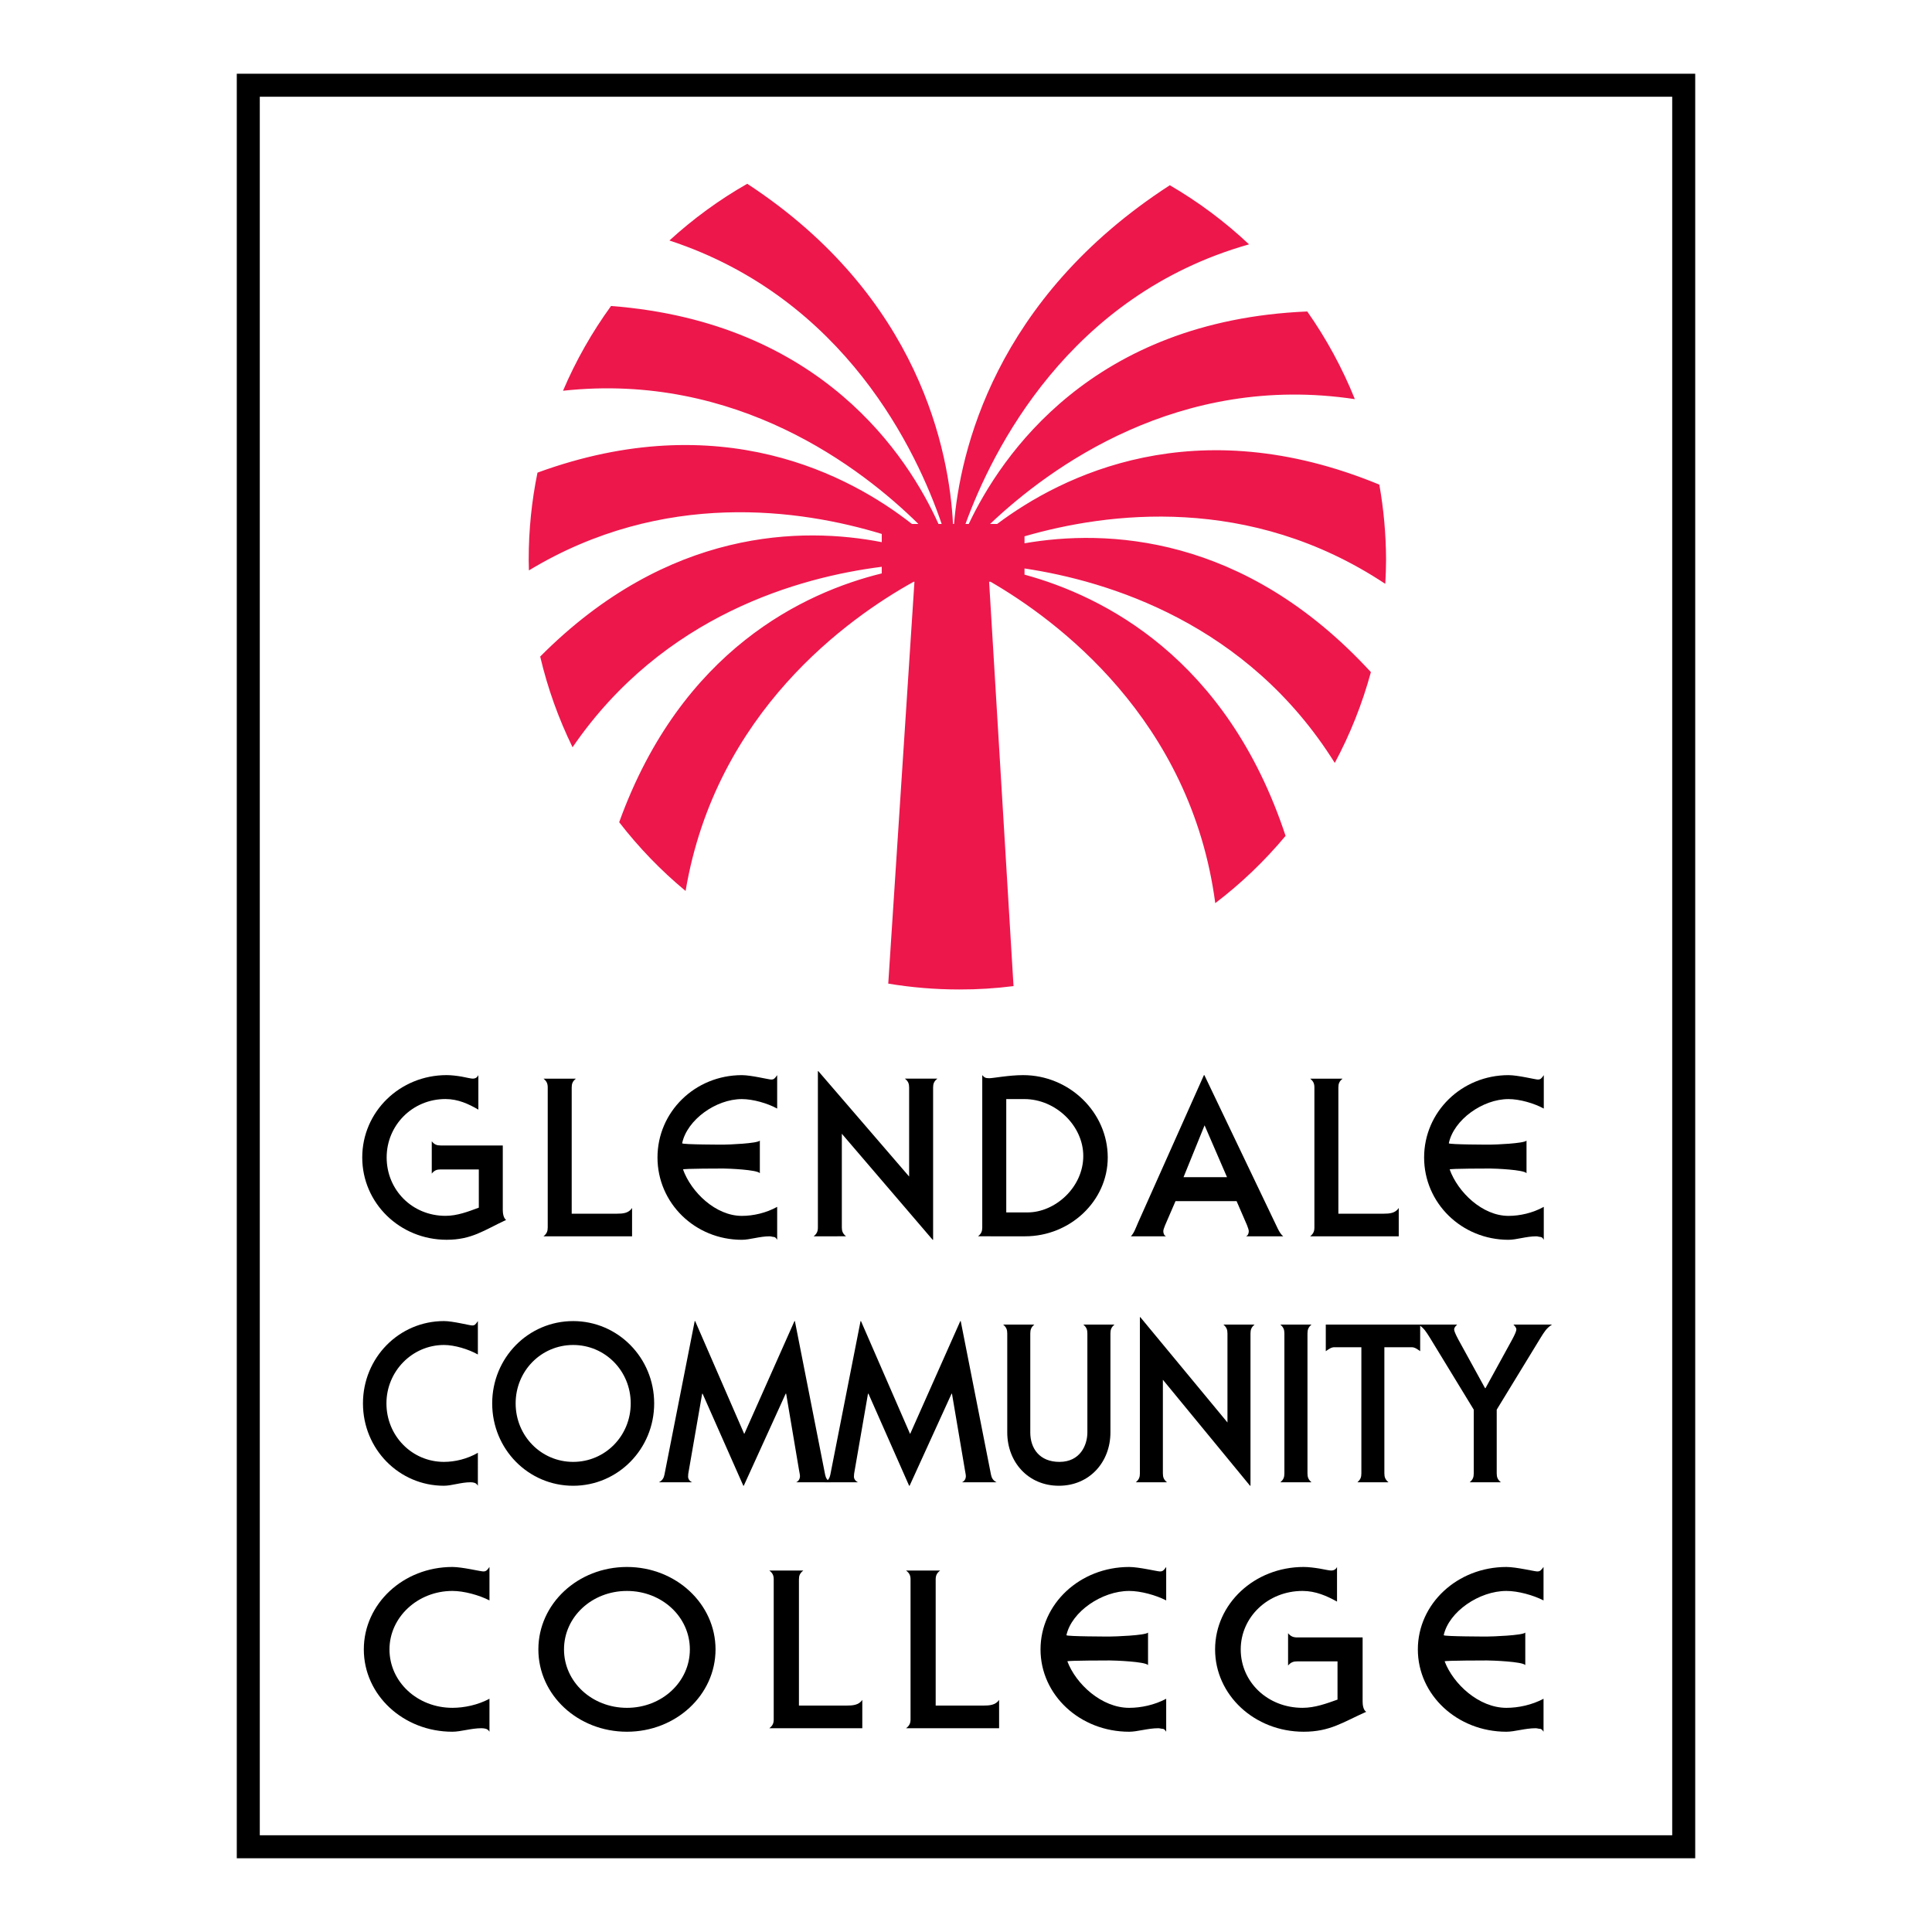 <?xml version="1.0" encoding="utf-8"?>
<!-- Generator: Adobe Illustrator 13.0.0, SVG Export Plug-In . SVG Version: 6.00 Build 14948)  -->
<!DOCTYPE svg PUBLIC "-//W3C//DTD SVG 1.0//EN" "http://www.w3.org/TR/2001/REC-SVG-20010904/DTD/svg10.dtd">
<svg version="1.0" id="Layer_1" xmlns="http://www.w3.org/2000/svg" xmlns:xlink="http://www.w3.org/1999/xlink" x="0px" y="0px"
	 width="192.756px" height="192.756px" viewBox="0 0 192.756 192.756" enable-background="new 0 0 192.756 192.756"
	 xml:space="preserve">
<g>
	<polygon fill-rule="evenodd" clip-rule="evenodd" fill="#FFFFFF" points="0,0 192.756,0 192.756,192.756 0,192.756 0,0 	"/>
	<polygon fill="none" stroke="#000000" stroke-width="2.295" stroke-miterlimit="2.613" points="24.772,8.504 167.984,8.504 
		167.984,184.252 24.772,184.252 24.772,8.504 	"/>
	<path fill-rule="evenodd" clip-rule="evenodd" fill="#FFFFFF" d="M52.748,55.833c0-23.745,19.272-43.101,42.951-43.101
		c23.24,0.144,42.514,19.283,42.591,43.101c-0.077,23.669-19.203,42.954-42.591,42.885C71.948,98.719,52.89,79.433,52.748,55.833
		L52.748,55.833z"/>
	<path fill-rule="evenodd" clip-rule="evenodd" d="M50.163,114.287v6.404c0,0.293,0.044,0.816,0.331,1.021
		c-2.214,1.037-3.432,1.98-5.933,1.98c-4.674,0-8.42-3.664-8.42-8.213c0-4.551,3.746-8.215,8.42-8.215
		c0.462,0,1.017,0.068,1.502,0.15c0.488,0.092,0.912,0.201,1.11,0.201c0.177,0,0.42-0.061,0.554-0.352v3.445
		c-0.953-0.555-2.017-1.057-3.28-1.057c-3.3,0-5.87,2.619-5.87,5.826c0,3.244,2.548,5.828,5.87,5.828
		c1.175,0,2.262-0.422,3.325-0.816v-3.814h-3.81c-0.376,0-0.622,0.084-0.885,0.414v-3.221c0.263,0.328,0.509,0.416,0.885,0.416
		H50.163L50.163,114.287z"/>
	<path fill-rule="evenodd" clip-rule="evenodd" d="M63.062,123.346h-8.837c0.333-0.266,0.422-0.514,0.422-0.885v-13.957
		c0-0.377-0.09-0.621-0.422-0.887h3.234c-0.333,0.266-0.42,0.51-0.42,0.887v12.586h4.519c0.576,0,1.173-0.043,1.504-0.576V123.346
		L63.062,123.346z"/>
	<path fill-rule="evenodd" clip-rule="evenodd" d="M68.146,116.678c0.819,2.27,3.256,4.631,5.869,4.631
		c1.132,0,2.415-0.287,3.524-0.9v3.285c-0.089-0.154-0.201-0.283-0.336-0.283c-0.127,0-0.263-0.064-0.419-0.064
		c-0.996,0-1.969,0.348-2.769,0.348c-4.675,0-8.417-3.664-8.417-8.213c0-4.551,3.743-8.215,8.417-8.215
		c0.934,0,2.68,0.439,2.924,0.439c0.263,0,0.355-0.088,0.6-0.439v3.334c-0.973-0.531-2.416-0.945-3.524-0.945
		c-2.592,0-5.47,2.07-5.958,4.41c0.023,0.135,4.119,0.135,4.119,0.135c0.466,0,3.367-0.111,3.634-0.4v3.25
		c-0.268-0.352-3.168-0.467-3.634-0.467C72.175,116.582,68.079,116.582,68.146,116.678L68.146,116.678z"/>
	<path fill-rule="evenodd" clip-rule="evenodd" d="M81.645,106.869l9.059,10.514v-8.879c0-0.377-0.085-0.621-0.422-0.887h3.24
		c-0.339,0.266-0.426,0.51-0.426,0.887v15.189H93.05l-9.06-10.578v9.346c0,0.371,0.089,0.619,0.422,0.885H81.18
		c0.331-0.266,0.421-0.514,0.421-0.885v-15.592H81.645L81.645,106.869z"/>
	<path fill-rule="evenodd" clip-rule="evenodd" d="M100.395,109.654h1.794c3.165,0,5.89,2.686,5.89,5.674
		c0,3.135-2.809,5.635-5.56,5.635h-2.124V109.654L100.395,109.654z M102.277,123.346c4.47,0,8.243-3.51,8.243-7.865
		c0-4.506-3.833-8.215-8.441-8.215c-1.441,0-2.971,0.309-3.394,0.309c-0.379,0-0.485-0.084-0.685-0.309v15.195
		c0,0.371-0.088,0.619-0.421,0.885H102.277L102.277,123.346z"/>
	<path fill-rule="evenodd" clip-rule="evenodd" d="M122.42,117.447h-4.339l2.1-5.174L122.42,117.447L122.42,117.447z
		 M116.332,123.346c-0.201-0.092-0.268-0.312-0.268-0.514c0-0.105,0.066-0.328,0.181-0.596l1.037-2.4h6.093l1.04,2.4
		c0.106,0.268,0.176,0.49,0.176,0.596c0,0.201-0.069,0.422-0.265,0.514h3.698c-0.241-0.199-0.398-0.488-0.533-0.752l-7.33-15.328
		h-0.044l-6.557,14.686c-0.289,0.662-0.4,1.037-0.729,1.395H116.332L116.332,123.346z"/>
	<path fill-rule="evenodd" clip-rule="evenodd" d="M139.553,123.346h-8.837c0.331-0.266,0.422-0.514,0.422-0.885v-13.957
		c0-0.377-0.091-0.621-0.422-0.887h3.235c-0.333,0.266-0.422,0.51-0.422,0.887v12.586h4.518c0.577,0,1.174-0.043,1.506-0.576
		V123.346L139.553,123.346z"/>
	<path fill-rule="evenodd" clip-rule="evenodd" d="M144.635,116.678c0.821,2.27,3.26,4.631,5.867,4.631
		c1.134,0,2.42-0.287,3.521-0.9v3.285c-0.078-0.154-0.196-0.283-0.332-0.283c-0.129,0-0.266-0.064-0.414-0.064
		c-1.004,0-1.975,0.348-2.775,0.348c-4.672,0-8.418-3.664-8.418-8.213c0-4.551,3.746-8.215,8.418-8.215
		c0.936,0,2.687,0.439,2.924,0.439c0.266,0,0.357-0.088,0.598-0.439v3.334c-0.972-0.531-2.408-0.945-3.521-0.945
		c-2.588,0-5.465,2.07-5.955,4.41c0.02,0.135,4.122,0.135,4.122,0.135c0.463,0,3.365-0.111,3.631-0.4v3.25
		c-0.266-0.352-3.168-0.467-3.631-0.467C148.669,116.582,144.566,116.582,144.635,116.678L144.635,116.678z"/>
	<path fill-rule="evenodd" clip-rule="evenodd" d="M47.677,148.234c-0.085-0.156-0.193-0.24-0.319-0.287
		c-0.127-0.041-0.254-0.061-0.406-0.061c-0.956,0-1.889,0.348-2.658,0.348c-4.487,0-8.081-3.666-8.081-8.217
		c0-4.547,3.594-8.213,8.081-8.213c0.892,0,2.572,0.438,2.81,0.438c0.254,0,0.339-0.088,0.573-0.438v3.334
		c-0.936-0.527-2.319-0.949-3.383-0.949c-3.166,0-5.739,2.623-5.739,5.828c0,3.244,2.552,5.836,5.739,5.836
		c1.083,0,2.319-0.289,3.383-0.906V148.234L47.677,148.234z"/>
	<path fill-rule="evenodd" clip-rule="evenodd" d="M57.185,134.189c3.191,0,5.742,2.588,5.742,5.828
		c0,3.244-2.551,5.836-5.742,5.836c-3.189,0-5.739-2.592-5.739-5.836C51.445,136.777,53.996,134.189,57.185,134.189L57.185,134.189z
		 M65.267,140.018c0-4.547-3.615-8.213-8.082-8.213c-4.485,0-8.079,3.666-8.079,8.213c0,4.551,3.594,8.217,8.079,8.217
		C61.652,148.234,65.267,144.568,65.267,140.018L65.267,140.018z"/>
	<path fill-rule="evenodd" clip-rule="evenodd" d="M70.098,139.049h-0.043l-1.358,7.818c-0.022,0.107-0.046,0.24-0.046,0.463
		c0,0.199,0.129,0.441,0.406,0.557h-3.317c0.36-0.182,0.49-0.447,0.552-0.758l3.019-15.324h0.045l4.888,11.242h0.022l4.999-11.242
		h0.042l3.017,15.324c0.066,0.311,0.191,0.576,0.557,0.758h-3.448c0.279-0.115,0.381-0.402,0.381-0.598
		c0-0.182-0.062-0.4-0.084-0.555l-1.295-7.686h-0.046l-4.183,9.186h-0.043L70.098,139.049L70.098,139.049z"/>
	<path fill-rule="evenodd" clip-rule="evenodd" d="M86.646,139.049H86.6l-1.356,7.818c-0.022,0.107-0.046,0.24-0.046,0.463
		c0,0.199,0.13,0.441,0.409,0.557h-3.32c0.362-0.182,0.492-0.447,0.555-0.758l3.016-15.324H85.9l4.892,11.242h0.021l4.997-11.242
		h0.042l3.02,15.324c0.062,0.311,0.192,0.576,0.559,0.758h-3.454c0.284-0.115,0.387-0.402,0.387-0.598
		c0-0.182-0.062-0.4-0.081-0.555l-1.304-7.686h-0.04l-4.188,9.186h-0.046L86.646,139.049L86.646,139.049z"/>
	<path fill-rule="evenodd" clip-rule="evenodd" d="M102.791,142.91c0,1.615,0.936,2.943,2.911,2.943
		c2.043,0,2.786-1.641,2.786-2.943v-9.865c0-0.377-0.082-0.621-0.404-0.891h3.108c-0.322,0.27-0.404,0.514-0.404,0.891v9.865
		c0,2.959-2.085,5.324-5.145,5.324c-3.063,0-5.149-2.365-5.149-5.324v-9.865c0-0.377-0.085-0.621-0.407-0.891h3.104
		c-0.314,0.27-0.399,0.514-0.399,0.891V142.91L102.791,142.91z"/>
	<path fill-rule="evenodd" clip-rule="evenodd" d="M113.765,131.408l8.7,10.512v-8.875c0-0.377-0.088-0.621-0.403-0.891h3.103
		c-0.317,0.27-0.403,0.514-0.403,0.891v15.189h-0.045l-8.696-10.576v9.34c0,0.379,0.082,0.617,0.406,0.889h-3.105
		c0.317-0.271,0.406-0.51,0.406-0.889v-15.59H113.765L113.765,131.408z"/>
	<path fill-rule="evenodd" clip-rule="evenodd" d="M128.144,133.045c0-0.377-0.083-0.621-0.404-0.891h3.106
		c-0.314,0.27-0.399,0.514-0.399,0.891v13.953c0,0.379,0.085,0.617,0.399,0.889h-3.106c0.321-0.271,0.404-0.51,0.404-0.889V133.045
		L128.144,133.045z"/>
	<path fill-rule="evenodd" clip-rule="evenodd" d="M141.691,132.154v2.654c-0.248-0.178-0.525-0.395-0.846-0.395h-2.726v12.584
		c0,0.379,0.087,0.617,0.409,0.889h-3.101c0.315-0.271,0.397-0.51,0.397-0.889v-12.584h-2.703c-0.315,0-0.592,0.217-0.847,0.395
		v-2.654H141.691L141.691,132.154z"/>
	<path fill-rule="evenodd" clip-rule="evenodd" d="M154.839,132.154c-0.57,0.379-0.765,0.734-1.126,1.305l-4.385,7.182v6.357
		c0,0.379,0.089,0.617,0.411,0.889h-3.108c0.324-0.271,0.405-0.51,0.405-0.889v-6.357l-4.379-7.182
		c-0.368-0.57-0.554-0.926-1.129-1.305h3.852c-0.134,0.137-0.3,0.289-0.3,0.49c0,0.129,0.109,0.422,0.425,1.014l2.656,4.836h0.049
		l2.653-4.836c0.322-0.592,0.424-0.885,0.424-1.014c0-0.201-0.168-0.354-0.293-0.49H154.839L154.839,132.154z"/>
	<path fill-rule="evenodd" clip-rule="evenodd" d="M48.834,172.775c-0.091-0.156-0.209-0.244-0.348-0.291
		c-0.141-0.037-0.279-0.059-0.443-0.059c-1.045,0-2.068,0.35-2.907,0.35c-4.906,0-8.838-3.666-8.838-8.213s3.932-8.225,8.838-8.225
		c0.977,0,2.815,0.445,3.071,0.445c0.279,0,0.375-0.09,0.627-0.445v3.336c-1.024-0.525-2.534-0.945-3.698-0.945
		c-3.463,0-6.278,2.627-6.278,5.834c0,3.242,2.792,5.828,6.278,5.828c1.187,0,2.538-0.285,3.698-0.904V172.775L48.834,172.775z"/>
	<path fill-rule="evenodd" clip-rule="evenodd" d="M62.551,158.729c3.488,0,6.277,2.586,6.277,5.834c0,3.242-2.79,5.828-6.277,5.828
		c-3.489,0-6.28-2.586-6.28-5.828C56.271,161.314,59.062,158.729,62.551,158.729L62.551,158.729z M71.389,164.562
		c0-4.547-3.953-8.225-8.838-8.225c-4.907,0-8.838,3.678-8.838,8.225s3.931,8.213,8.838,8.213
		C67.436,172.775,71.389,169.109,71.389,164.562L71.389,164.562z"/>
	<path fill-rule="evenodd" clip-rule="evenodd" d="M86.033,172.426h-9.277c0.351-0.27,0.438-0.518,0.438-0.889v-13.955
		c0-0.377-0.087-0.619-0.438-0.889h3.392c-0.349,0.27-0.438,0.512-0.438,0.889v12.584h4.739c0.608,0,1.238-0.039,1.583-0.57V172.426
		L86.033,172.426z"/>
	<path fill-rule="evenodd" clip-rule="evenodd" d="M99.681,172.426h-9.282c0.353-0.27,0.446-0.518,0.446-0.889v-13.955
		c0-0.377-0.093-0.619-0.446-0.889h3.397c-0.346,0.27-0.443,0.512-0.443,0.889v12.584h4.745c0.608,0,1.234-0.039,1.583-0.57V172.426
		L99.681,172.426z"/>
	<path fill-rule="evenodd" clip-rule="evenodd" d="M106.492,165.754c0.859,2.27,3.418,4.637,6.166,4.637
		c1.18,0,2.532-0.285,3.693-0.904v3.289c-0.093-0.156-0.211-0.291-0.351-0.291c-0.134,0-0.279-0.059-0.438-0.059
		c-1.046,0-2.07,0.35-2.904,0.35c-4.913,0-8.845-3.666-8.845-8.213s3.932-8.225,8.845-8.225c0.97,0,2.812,0.445,3.063,0.445
		c0.279,0,0.372-0.09,0.63-0.445v3.336c-1.024-0.525-2.536-0.945-3.693-0.945c-2.727,0-5.746,2.074-6.261,4.416
		c0.026,0.133,4.327,0.133,4.327,0.133c0.487,0,3.534-0.107,3.815-0.393v3.242c-0.281-0.352-3.328-0.463-3.815-0.463
		C110.725,165.664,106.424,165.664,106.492,165.754L106.492,165.754z"/>
	<path fill-rule="evenodd" clip-rule="evenodd" d="M135.949,163.367v6.402c0,0.291,0.049,0.822,0.355,1.02
		c-2.327,1.035-3.605,1.986-6.237,1.986c-4.907,0-8.837-3.666-8.837-8.213s3.93-8.225,8.837-8.225c0.486,0,1.07,0.076,1.582,0.158
		c0.513,0.09,0.953,0.197,1.164,0.197c0.184,0,0.444-0.059,0.582-0.355v3.453c-1.002-0.553-2.12-1.062-3.442-1.062
		c-3.469,0-6.166,2.627-6.166,5.834c0,3.242,2.673,5.828,6.166,5.828c1.235,0,2.369-0.422,3.491-0.82v-3.816h-4.004
		c-0.396,0-0.651,0.088-0.929,0.416v-3.223c0.277,0.33,0.532,0.42,0.929,0.42H135.949L135.949,163.367z"/>
	<path fill-rule="evenodd" clip-rule="evenodd" d="M144.133,165.754c0.863,2.27,3.42,4.637,6.163,4.637
		c1.189,0,2.537-0.285,3.703-0.904v3.289c-0.094-0.156-0.214-0.291-0.353-0.291c-0.14,0-0.28-0.059-0.438-0.059
		c-1.052,0-2.074,0.35-2.913,0.35c-4.903,0-8.836-3.666-8.836-8.213s3.933-8.225,8.836-8.225c0.977,0,2.813,0.445,3.07,0.445
		c0.28,0,0.37-0.09,0.633-0.445v3.336c-1.028-0.525-2.539-0.945-3.703-0.945c-2.723,0-5.743,2.074-6.256,4.416
		c0.023,0.133,4.326,0.133,4.326,0.133c0.484,0,3.534-0.107,3.813-0.393v3.242c-0.279-0.352-3.329-0.463-3.813-0.463
		C148.366,165.664,144.063,165.664,144.133,165.754L144.133,165.754z"/>
	<path fill-rule="evenodd" clip-rule="evenodd" fill="#ED174C" d="M93.633,52.273c-3.025-6.709-11.65-20.134-32.669-21.745
		c-1.897,2.615-3.511,5.448-4.792,8.458c17.332-1.887,29.789,7.704,35.455,13.288H90.98c-6.152-4.83-19.084-11.802-37.355-5.119
		c-0.575,2.805-0.877,5.707-0.877,8.679c0.002,0.36,0.009,0.719,0.021,1.076c13.414-8.118,27.166-6.085,35.204-3.64v0.82
		c-7.853-1.527-21.29-1.451-34.078,11.415c0.743,3.164,1.834,6.193,3.229,9.049c9.052-13.223,22.695-16.976,30.848-18.005v0.66
		c-7.694,1.89-19.978,7.6-26.196,24.823c1.951,2.523,4.172,4.826,6.626,6.859c3.005-17.858,16.264-27.25,22.751-30.848h0.081
		l-2.612,40.092c2.3,0.381,4.664,0.584,7.076,0.584c1.836,0.006,3.646-0.109,5.422-0.336l-2.435-40.34h0.148
		c6.541,3.784,19.985,13.676,22.415,32.064c2.581-1.965,4.935-4.218,7.015-6.714c-5.866-17.779-18.228-23.933-26.046-26.062v-0.616
		c8.326,1.249,22.232,5.448,30.955,19.402c1.523-2.844,2.738-5.88,3.603-9.061c-12.726-13.847-26.507-14.248-34.558-12.852v-0.696
		c8.242-2.387,22.44-4.251,35.994,4.742c0.047-0.8,0.074-1.606,0.077-2.416c-0.009-2.555-0.24-5.055-0.672-7.485
		c-18.384-7.589-31.683-0.908-38.128,3.925h-0.705c5.954-5.646,18.84-15.095,36.392-12.452c-1.252-3.113-2.851-6.044-4.749-8.747
		c-21.467,0.901-30.534,14.357-33.773,21.198h-0.326c2.667-7.331,10.292-22.804,28.291-27.895c-2.399-2.255-5.05-4.238-7.903-5.897
		C99.179,29.83,95.776,45.158,95.185,52.273H95.08c-0.362-7.079-3.247-22.628-20.527-33.938c-2.799,1.596-5.4,3.497-7.764,5.66
		c17.573,5.77,24.717,21.113,27.162,28.278H93.633L93.633,52.273z"/>
</g>
</svg>
